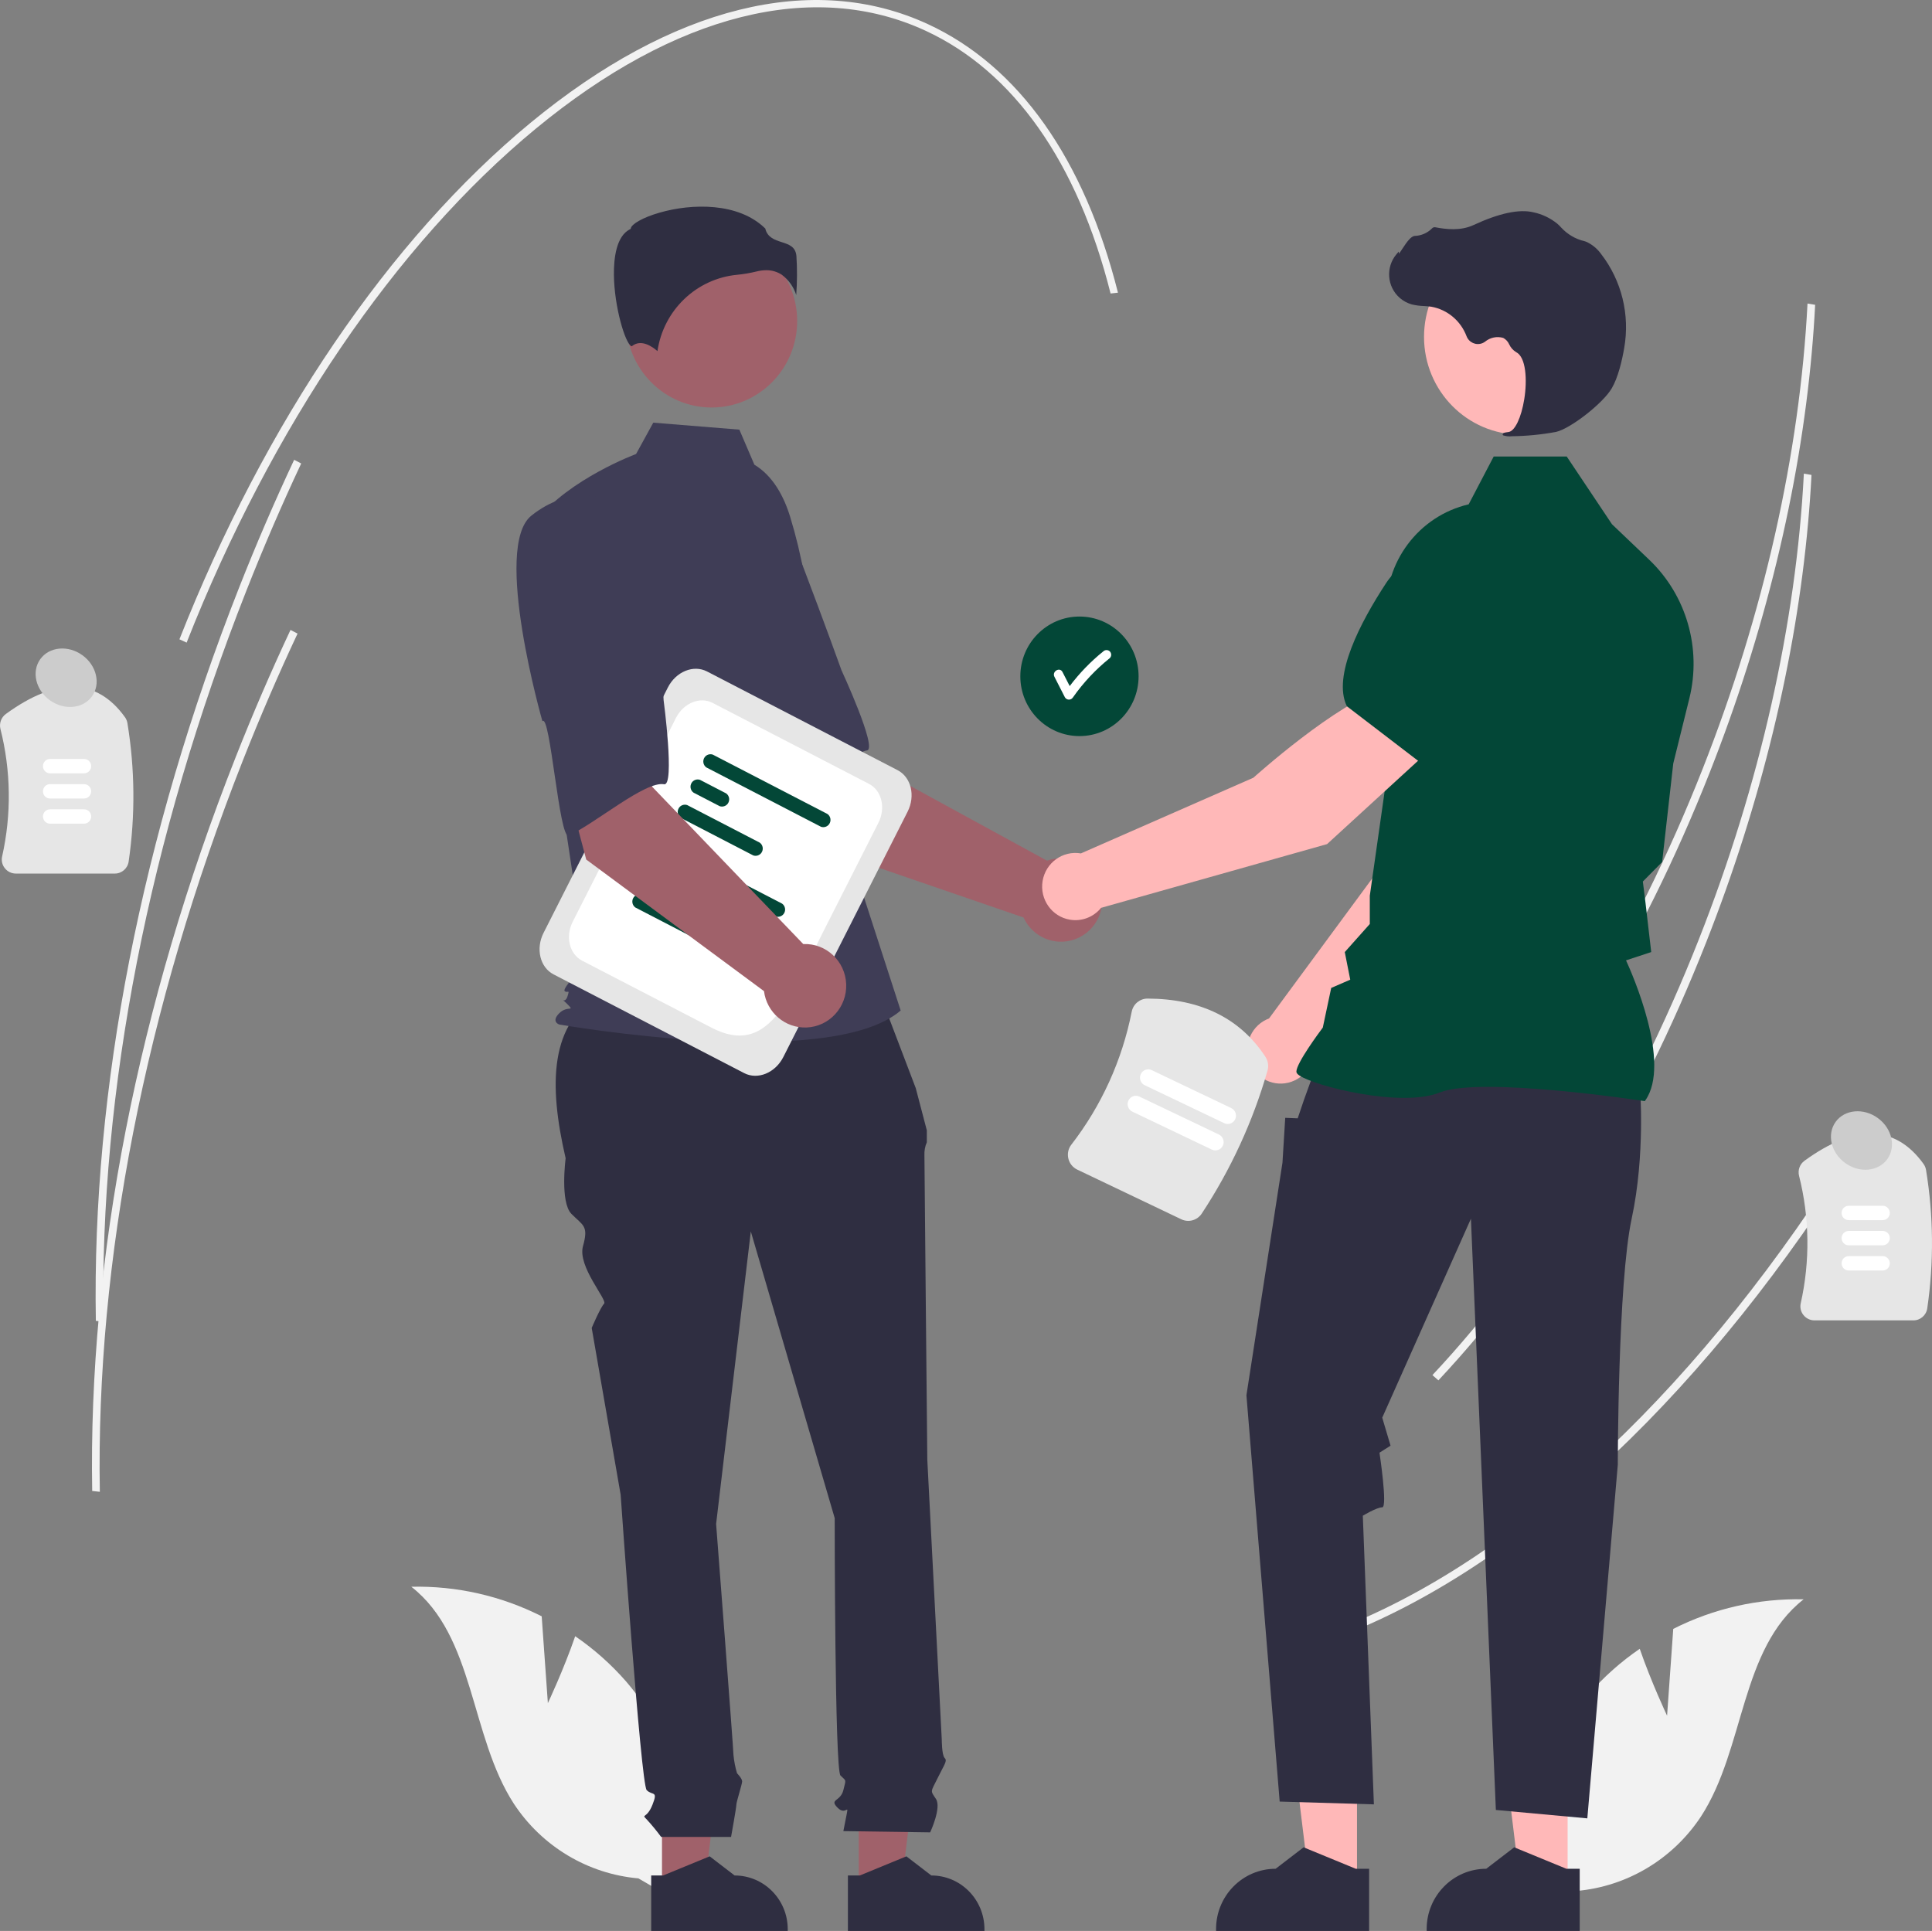<svg xmlns="http://www.w3.org/2000/svg" id="Layer_1" viewBox="0 0 650.87 650.59"><rect x="0" y="0" width="650.87" height="650.59" fill="#808080" stroke="none"/><defs><style>.cls-1{fill:#a0616a;}.cls-1,.cls-2,.cls-3,.cls-4,.cls-5,.cls-6,.cls-7,.cls-8,.cls-9{stroke-width:0px;}.cls-2{fill:#e6e6e6;}.cls-3{fill:#ccc;}.cls-4{fill:#fff;}.cls-5{fill:#3f3d56;}.cls-6{fill:#034737;}.cls-7{fill:#ffb8b8;}.cls-8{fill:#f2f2f2;}.cls-9{fill:#2f2e41;}</style></defs><path class="cls-8" d="m610.36,118.82c-4.13,46.04-15.9,94.58-34.36,141.41-22.83,57.92-54.02,108.93-90.19,147.53l-2.01-1.77c36-38.41,67.05-89.2,89.78-146.88,20.54-52.12,32.76-106.37,35.35-156.84l2.57.43c-.27,5.33-.65,10.7-1.14,16.11Z"></path><path class="cls-8" d="m626.82,386.19c-50.82,81.75-112.46,140.17-173.59,164.48l-1.24-2.29c60.71-24.14,121.99-82.26,172.58-163.64l2.25,1.45Z"></path><path class="cls-8" d="m609.13,176.14c-4.13,46.04-15.9,94.58-34.36,141.41-22.83,57.92-54.02,108.93-90.19,147.53l-2.01-1.77c36-38.41,67.05-89.2,89.78-146.88,20.54-52.12,32.76-106.37,35.35-156.84l2.57.43c-.27,5.33-.65,10.7-1.14,16.11Z"></path><path class="cls-2" d="m38.67,294.33H5.33c-1.44,0-2.81-.66-3.71-1.81-.89-1.11-1.22-2.58-.9-3.97,3.18-14.17,2.98-28.9-.58-42.97-.46-1.9.27-3.88,1.83-5.02,17.14-12.47,30.65-12.11,40.13,1.08.43.6.71,1.29.83,2.02,2.53,15.41,2.67,31.12.42,46.57-.32,2.36-2.32,4.11-4.68,4.1Z"></path><path class="cls-4" d="m28.33,260.56h-11.47c-1.32,0-2.39-1.08-2.39-2.42s1.07-2.42,2.39-2.42h11.47c1.32,0,2.39,1.09,2.38,2.43,0,1.33-1.07,2.41-2.38,2.41h0Z"></path><path class="cls-4" d="m28.33,269.04h-11.47c-1.32,0-2.39-1.08-2.39-2.42s1.07-2.42,2.39-2.42h11.47c1.32,0,2.39,1.09,2.38,2.43,0,1.33-1.07,2.41-2.38,2.41h0Z"></path><path class="cls-4" d="m28.33,277.52h-11.47c-1.32,0-2.39-1.08-2.39-2.42s1.07-2.42,2.39-2.42h11.47c1.32,0,2.39,1.09,2.38,2.43,0,1.33-1.07,2.41-2.38,2.41h0Z"></path><path class="cls-2" d="m644.6,444.87h-33.34c-1.44,0-2.81-.66-3.71-1.81-.89-1.11-1.22-2.58-.9-3.97,3.18-14.17,2.98-28.9-.58-42.97-.46-1.9.27-3.88,1.83-5.02,17.14-12.47,30.65-12.11,40.13,1.08.43.6.71,1.29.83,2.02,2.53,15.41,2.67,31.12.42,46.57-.32,2.36-2.32,4.11-4.68,4.1Z"></path><path class="cls-4" d="m634.27,411.1h-11.47c-1.32,0-2.39-1.09-2.38-2.43,0-1.33,1.07-2.41,2.38-2.41h11.47c1.32,0,2.39,1.09,2.39,2.42,0,1.33-1.07,2.41-2.39,2.41h0Z"></path><path class="cls-4" d="m634.27,419.58h-11.47c-1.32,0-2.39-1.09-2.38-2.43,0-1.33,1.07-2.41,2.38-2.41h11.47c1.32,0,2.39,1.09,2.39,2.42,0,1.33-1.07,2.41-2.39,2.41h0Z"></path><path class="cls-4" d="m634.27,428.07h-11.47c-1.32,0-2.39-1.09-2.38-2.43,0-1.33,1.07-2.41,2.38-2.41h11.47c1.32,0,2.39,1.09,2.39,2.42,0,1.33-1.07,2.41-2.39,2.41h0Z"></path><path class="cls-8" d="m184.57,573.83l-2.08-29.25c-13.62-6.89-28.7-10.31-43.92-9.96,21.42,16.74,19.7,50.21,34.54,73.11,9.48,14.4,24.92,23.65,41.96,25.15l17.83,10.37c4.13-27.58-3.9-55.61-21.96-76.7-5.06-5.8-10.83-10.92-17.16-15.26-3.9,11.31-9.21,22.54-9.21,22.54Z"></path><path class="cls-8" d="m561.62,578.07l2.08-29.25c13.62-6.89,28.7-10.31,43.92-9.96-21.42,16.74-19.7,50.21-34.54,73.11-9.48,14.4-24.92,23.65-41.96,25.15l-17.83,10.37c-4.13-27.58,3.9-55.61,21.96-76.7,5.06-5.8,10.83-10.92,17.16-15.26,3.9,11.31,9.21,22.54,9.21,22.54Z"></path><ellipse class="cls-6" cx="363.66" cy="227.87" rx="19.92" ry="20.14"></ellipse><path class="cls-4" d="m373.89,219.48c-.62-.6-1.6-.6-2.22,0-4.23,3.41-8.02,7.33-11.3,11.68-.81-1.58-1.61-3.15-2.42-4.73-.93-1.82-3.64-.21-2.72,1.61,1.18,2.3,2.36,4.61,3.53,6.91.46.76,1.44,1,2.19.53.22-.13.4-.32.53-.53,3.5-4.98,7.67-9.43,12.41-13.22.61-.62.61-1.63,0-2.25Z"></path><path class="cls-1" d="m274.54,284.99l-30.04-47.7,34.78-18.84,9.13,36.39,64.32,35.15c7.23-2.63,15.19,1.16,17.8,8.47,2.6,7.31-1.15,15.37-8.38,18-6.78,2.47-14.31-.71-17.33-7.33l-70.28-24.14Z"></path><path class="cls-5" d="m222.56,180.07c-9.44,14.01,24.1,64.95,24.1,64.95,1.63-3.56,17.25,36.43,19.87,34.07,7.43-6.71,19.07-25.42,25.54-26.25,3.7-.48-8.58-27.01-8.58-27.01,0,0-5.61-15.67-13.23-35.68-4.17-11.58-13.91-20.2-25.82-22.83,0,0-12.45-1.25-21.89,12.76Z"></path><polygon class="cls-1" points="223.02 636.61 237.28 636.61 244.07 580.97 223.01 580.97 223.02 636.61"></polygon><path class="cls-9" d="m219.38,631.9h4.02s15.68-6.45,15.68-6.45l8.4,6.45h0c9.89,0,17.9,8.11,17.9,18.1v.59h-46s0-18.69,0-18.69Z"></path><polygon class="cls-1" points="289.29 636.61 303.55 636.61 310.34 580.97 289.29 580.97 289.29 636.61"></polygon><path class="cls-9" d="m285.65,631.9h4.02s15.68-6.45,15.68-6.45l8.4,6.45h0c9.89,0,17.9,8.11,17.9,18.1v.59h-46s0-18.69,0-18.69Z"></path><path class="cls-9" d="m295.46,332.41l-92.78,2.35c-17.62,9.68-17.89,30.63-12.12,55.5,0,0-1.95,14.78,1.95,18.73s5.85,3.94,3.9,10.84c-1.95,6.9,8.35,18.17,7.1,19.43s-4.17,8.16-4.17,8.16l9.75,56.18s6.82,97.57,8.77,99.54,3.9,0,1.95,4.93-3.9,2.96-1.95,4.93c1.73,1.88,3.35,3.86,4.87,5.91h23.56s1.78-9.86,1.78-10.84,1.95-6.9,1.95-7.88-1.72-2.73-1.72-2.73c-.6-2-1-4.06-1.2-6.14,0-1.97-5.85-77.86-5.85-77.86l11.69-98.56,28.26,96.59s0,84.76,1.95,86.73,1.95.99.97,4.93-4.87,2.96-1.95,5.91c2.92,2.96,3.9-1.97,2.92,2.96l-.97,4.93,29.24.42s3.9-8.31,1.95-11.26-1.83-2.15.55-6.99,3.35-5.82,2.38-6.81-.97-6.23-.97-6.23l-4.87-94.3s-.97-99.54-.97-102.5c-.07-1.52.2-3.04.81-4.43v-4.01l-3.73-14.22-13.02-34.19Z"></path><ellipse class="cls-1" cx="239.73" cy="108.15" rx="28.83" ry="29.15"></ellipse><path class="cls-5" d="m254.14,156.57c6.21,3.73,9.93,10.59,12.06,17.58,3.95,12.93,6.33,26.29,7.08,39.79l2.25,40.44,27.9,86.1c-24.18,20.69-115.06,4.7-115.06,4.7,0,0-2.79-.94,0-3.76s5.51-.32,2.72-3.14-.87.32.06-2.5,0-.94-.93-1.88,7.2-9.4,7.2-9.4l-7.44-49.42-9.3-99.69c11.16-14.11,33.6-22.42,33.6-22.42l5.8-10.56,29,2.35,5.07,11.82Z"></path><path class="cls-9" d="m263.49,92.66c2.24,1.69,3.9,4.05,4.75,6.74.32-4.4.35-8.82.06-13.23-.34-3.1-2.5-3.79-4.99-4.6-2.25-.73-4.8-1.55-5.49-4.56-9.06-8.92-24.84-8.47-35.63-5.36-5.94,1.71-9.36,3.91-9.66,5.2l-.06.27-.24.12c-4.58,2.32-5.47,9.63-5.41,15.35.11,10.79,3.79,23.04,5.87,24.04.11.05.14.03.19,0h0c3.12-2.53,6.94.19,8.61,1.67,2.03-13.8,13.11-24.41,26.85-25.72,2.18-.21,4.34-.58,6.47-1.1,1.08-.28,2.19-.43,3.31-.44,1.92-.03,3.8.54,5.4,1.62Z"></path><path class="cls-7" d="m442.46,355.64l55.46-56.95,14.61-45.55-23.51-9.62c-11.65,11.88-23.64,48.25-23.64,48.25l-37.85,51.37c-.3.11-.6.23-.9.38-5.6,2.67-7.99,9.42-5.35,15.08,2.64,5.66,9.32,8.08,14.91,5.41,3.32-1.59,5.66-4.72,6.27-8.38Z"></path><path class="cls-6" d="m482.6,248.74l29.73,8.7.11-.02c10.93-2.15,19.58-20.51,24.9-35.55,3.64-10.29-1.23-21.67-11.13-26.03h0c-7.2-3.12-15.53-1.84-21.49,3.31l-14.82,12.91-7.31,36.68Z"></path><polygon class="cls-7" points="457.16 634.92 441.17 634.92 433.56 572.54 457.16 572.54 457.16 634.92"></polygon><path class="cls-9" d="m461.24,629.64h-4.5s-17.57-7.23-17.57-7.23l-9.42,7.23h0c-11.08,0-20.07,9.09-20.07,20.29v.66h51.56s0-20.95,0-20.95Z"></path><polygon class="cls-7" points="528.11 634.92 512.12 634.92 504.51 572.54 528.11 572.54 528.11 634.92"></polygon><path class="cls-9" d="m532.19,629.64h-4.5s-17.57-7.23-17.57-7.23l-9.42,7.23h0c-11.08,0-20.07,9.09-20.07,20.29v.66h51.56s0-20.95,0-20.95Z"></path><path class="cls-9" d="m552.49,366.25s1.87,22.66-2.8,44.37c-4.67,21.72-4.67,82.87-4.67,82.87l-10.27,119.17-30.81-2.83-8.4-199.21-29.88,67.03,2.8,9.44-3.73,2.36s2.8,18.41.93,18.41-6.54,2.83-6.54,2.83l3.73,97.25-31.74-.94-11.2-136.9,12.14-78.36.93-15.11,4.2.17,2.14-6.31,3.93-10.86,109.23,6.61Z"></path><path class="cls-6" d="m554.11,371.01l.17-.24c8.89-12.58-4.48-42.82-6.49-47.2l8.49-2.79-1.91-16.44-.91-7.33,6.49-6.56.02-.16,3.73-33.04,5.43-21.95c4.17-16.89-1-34.75-13.52-46.7l-12.55-11.97-15.25-22.82h-24.6l-8.43,16.11c-16.87,3.94-28.55,19.52-27.74,37.02l1.91,42.25-7.48,52.61v9.52s-8.43,9.46-8.43,9.46l1.84,9.3-6.41,2.78-2.83,13.35c-1.17,1.56-8.9,11.99-8.9,14.84,0,.43.31.84.98,1.3,5.27,3.61,34.38,10.96,47.27,5.75,13.73-5.55,68.29,2.78,68.84,2.86l.28.04Z"></path><ellipse class="cls-7" cx="512.32" cy="113.51" rx="32.58" ry="32.94"></ellipse><path class="cls-9" d="m509.2,146.98c5.05-.05,10.08-.54,15.04-1.46,4.91-1.14,15.75-9.62,18.71-14.63h0c2.2-3.72,3.51-9.48,4.23-13.65,1.96-11.17-.85-22.65-7.74-31.6-1.31-1.85-3.1-3.32-5.16-4.23-.18-.07-.37-.13-.56-.17-3-.71-5.71-2.32-7.8-4.6-.41-.46-.84-.9-1.31-1.29-2.34-1.9-5.1-3.21-8.03-3.82-4.75-1.15-11.54.29-20.18,4.3-4.34,2.01-9.16,1.45-12.88.74-.42-.07-.85.09-1.13.42-1.53,1.53-3.59,2.42-5.74,2.49-1.32.09-2.66,1.98-4.27,4.43-.37.56-.79,1.21-1.1,1.6l-.06-.75-.73.85c-3.73,4.38-3.25,11,1.09,14.78,1.17,1.01,2.54,1.75,4.02,2.17,1.34.32,2.7.51,4.08.55.83.05,1.7.11,2.52.23,5.41.97,9.91,4.75,11.87,9.94.82,2.13,3.18,3.18,5.29,2.36.33-.13.64-.3.93-.51,1.71-1.42,3.99-1.9,6.12-1.29.91.48,1.63,1.27,2.04,2.22.49,1.06,1.29,1.95,2.28,2.56,3.39,1.66,3.82,9.38,2.78,15.86-1,6.24-3.18,10.8-5.29,11.07-1.63.21-1.81.34-1.92.63l-.1.26.19.24c.91.31,1.88.41,2.83.31Z"></path><path class="cls-7" d="m482.17,252.26l-15.66-20.18c-15.95,4.44-44.25,29.95-44.25,29.95l-58.12,25.51c-6.1-1.04-11.87,3.12-12.9,9.29-1.02,6.17,3.09,12.01,9.19,13.04,3.96.67,7.97-.85,10.51-3.99l76.14-21.48,35.09-32.15Z"></path><path class="cls-6" d="m478.42,256.87l24.71-27.85,1.37-19.74c.52-7.91-3.44-15.43-10.22-19.4h0c-9.38-5.42-21.31-2.56-27.29,6.54-8.73,13.31-18.12,31.3-13.29,41.44l.05.1,24.67,18.9Z"></path><path class="cls-2" d="m250.7,361.56l-64.21-33.26c-4.57-2.37-6.08-8.64-3.37-13.99l41.87-82.67c2.71-5.35,8.63-7.77,13.19-5.41l64.21,33.26c4.57,2.37,6.08,8.64,3.37,13.99l-41.87,82.67c-2.71,5.35-8.63,7.77-13.19,5.41Z"></path><path class="cls-4" d="m239.73,346.27l-43.63-22.6c-4.28-2.22-5.7-8.09-3.16-13.1l34.78-68.68c2.54-5.01,8.08-7.28,12.36-5.06l52.69,27.29c4.28,2.22,5.69,8.09,3.16,13.1l-18.9,37.31c-11.3,22.31-18.26,41.61-37.31,31.74Z"></path><path class="cls-6" d="m261.3,308.77l-38.64-20.01c-1.09-.78-1.34-2.31-.57-3.41.62-.88,1.74-1.24,2.75-.9l38.64,20.01c1.09.78,1.34,2.31.57,3.41-.62.88-1.74,1.24-2.75.9Z"></path><path class="cls-6" d="m227.17,301.82l-8.82-4.57c-1.09-.78-1.34-2.31-.57-3.41.62-.88,1.74-1.24,2.75-.9l8.82,4.57c1.09.78,1.34,2.31.57,3.41-.62.88-1.74,1.24-2.75.9Z"></path><path class="cls-6" d="m238.48,318.42l-24.44-12.66c-1.09-.78-1.34-2.31-.57-3.41.62-.88,1.74-1.24,2.75-.9l24.44,12.66c1.09.78,1.34,2.31.57,3.41-.62.88-1.74,1.24-2.75.9h0Z"></path><path class="cls-6" d="m276.59,278.57l-38.64-20.01c-1.09-.78-1.34-2.31-.57-3.41.62-.88,1.74-1.24,2.75-.9l38.64,20.01c1.09.78,1.34,2.31.57,3.41-.62.88-1.74,1.24-2.75.9Z"></path><path class="cls-6" d="m242.46,271.63l-8.82-4.57c-1.09-.78-1.34-2.31-.57-3.41.62-.88,1.74-1.24,2.75-.9l8.82,4.57c1.09.78,1.34,2.31.57,3.41-.62.88-1.74,1.24-2.75.9Z"></path><path class="cls-6" d="m253.77,288.22l-24.44-12.66c-1.09-.78-1.34-2.31-.57-3.41.62-.88,1.74-1.24,2.75-.9l24.44,12.66c1.09.78,1.34,2.31.57,3.41-.62.88-1.74,1.24-2.75.9h0Z"></path><path class="cls-1" d="m197.49,289.59l-14.51-54.62,38.77-7.42-2.08,37.49,50.94,53.04c7.67-.32,14.15,5.72,14.46,13.48.31,7.76-5.65,14.31-13.33,14.63-7.2.3-13.44-5.02-14.36-12.25l-59.89-44.34Z"></path><path class="cls-5" d="m179.01,173.74c-13.16,10.51,3.73,69.27,3.73,69.27,2.61-2.9,5.65,39.99,8.85,38.53,9.08-4.15,25.73-18.46,32.15-17.3,3.67.67-.18-28.37-.18-28.37,0,0-.71-16.65-2.04-38.05-.54-12.31-7.28-23.49-17.86-29.61,0,0-11.5-4.97-24.66,5.53Z"></path><path class="cls-2" d="m397.96,410.81l-35.04-16.73c-1.52-.72-2.63-2.11-3.01-3.76-.38-1.62-.02-3.32,1-4.63,10.15-13.12,17.12-28.46,20.35-44.8.5-2.58,2.74-4.44,5.34-4.44,17.87.06,31.23,6.66,39.7,19.61.9,1.36,1.17,3.06.72,4.64-4.9,17.09-12.37,33.33-22.13,48.14-1.5,2.32-4.46,3.16-6.93,1.97Z"></path><path class="cls-4" d="m408.27,387.34l-26.79-12.79c-1.39-.66-1.98-2.34-1.33-3.74.66-1.4,2.31-2,3.7-1.34h0l26.79,12.79c1.39.66,1.98,2.34,1.33,3.74-.66,1.4-2.31,2-3.7,1.34h0Z"></path><path class="cls-4" d="m412.43,378.43l-26.79-12.79c-1.39-.66-1.98-2.34-1.33-3.74.66-1.4,2.31-2,3.7-1.34h0l26.79,12.79c1.39.66,1.98,2.34,1.33,3.74-.66,1.4-2.31,2-3.7,1.34h0Z"></path><path class="cls-8" d="m376.63,98.61l-2.49.28c-11.12-44.19-32.67-74.81-62.34-88.54-37.71-17.45-84.33-5.73-131.29,33-47.19,38.93-88.97,100.43-117.64,173.17l-2.42-1.12c28.79-73.05,70.79-134.85,118.25-174C226.4,2.05,273.97-9.75,312.66,8.16c30.51,14.12,52.63,45.4,63.97,90.45Z"></path><path class="cls-8" d="m101.47,156.16c-6.52,13.89-12.73,28.29-18.44,42.79-32.88,83.41-49.54,168.6-48.17,246.36l-2.57-.28c-1.36-78.05,15.35-163.53,48.32-247.2,5.73-14.54,11.95-28.97,18.49-42.91l2.37,1.24Z"></path><path class="cls-8" d="m100.24,213.48c-6.52,13.89-12.73,28.29-18.44,42.79-32.88,83.41-49.54,168.6-48.17,246.36l-2.57-.28c-1.36-78.05,15.35-163.53,48.32-247.2,5.73-14.54,11.95-28.97,18.49-42.91l2.37,1.24Z"></path><ellipse class="cls-3" cx="22.28" cy="228.34" rx="9.36" ry="10.73" transform="translate(-175.91 112.78) rotate(-54.18)"></ellipse><ellipse class="cls-3" cx="627.1" cy="384.25" rx="9.36" ry="10.73" transform="translate(-51.47 667.88) rotate(-54.18)"></ellipse></svg>